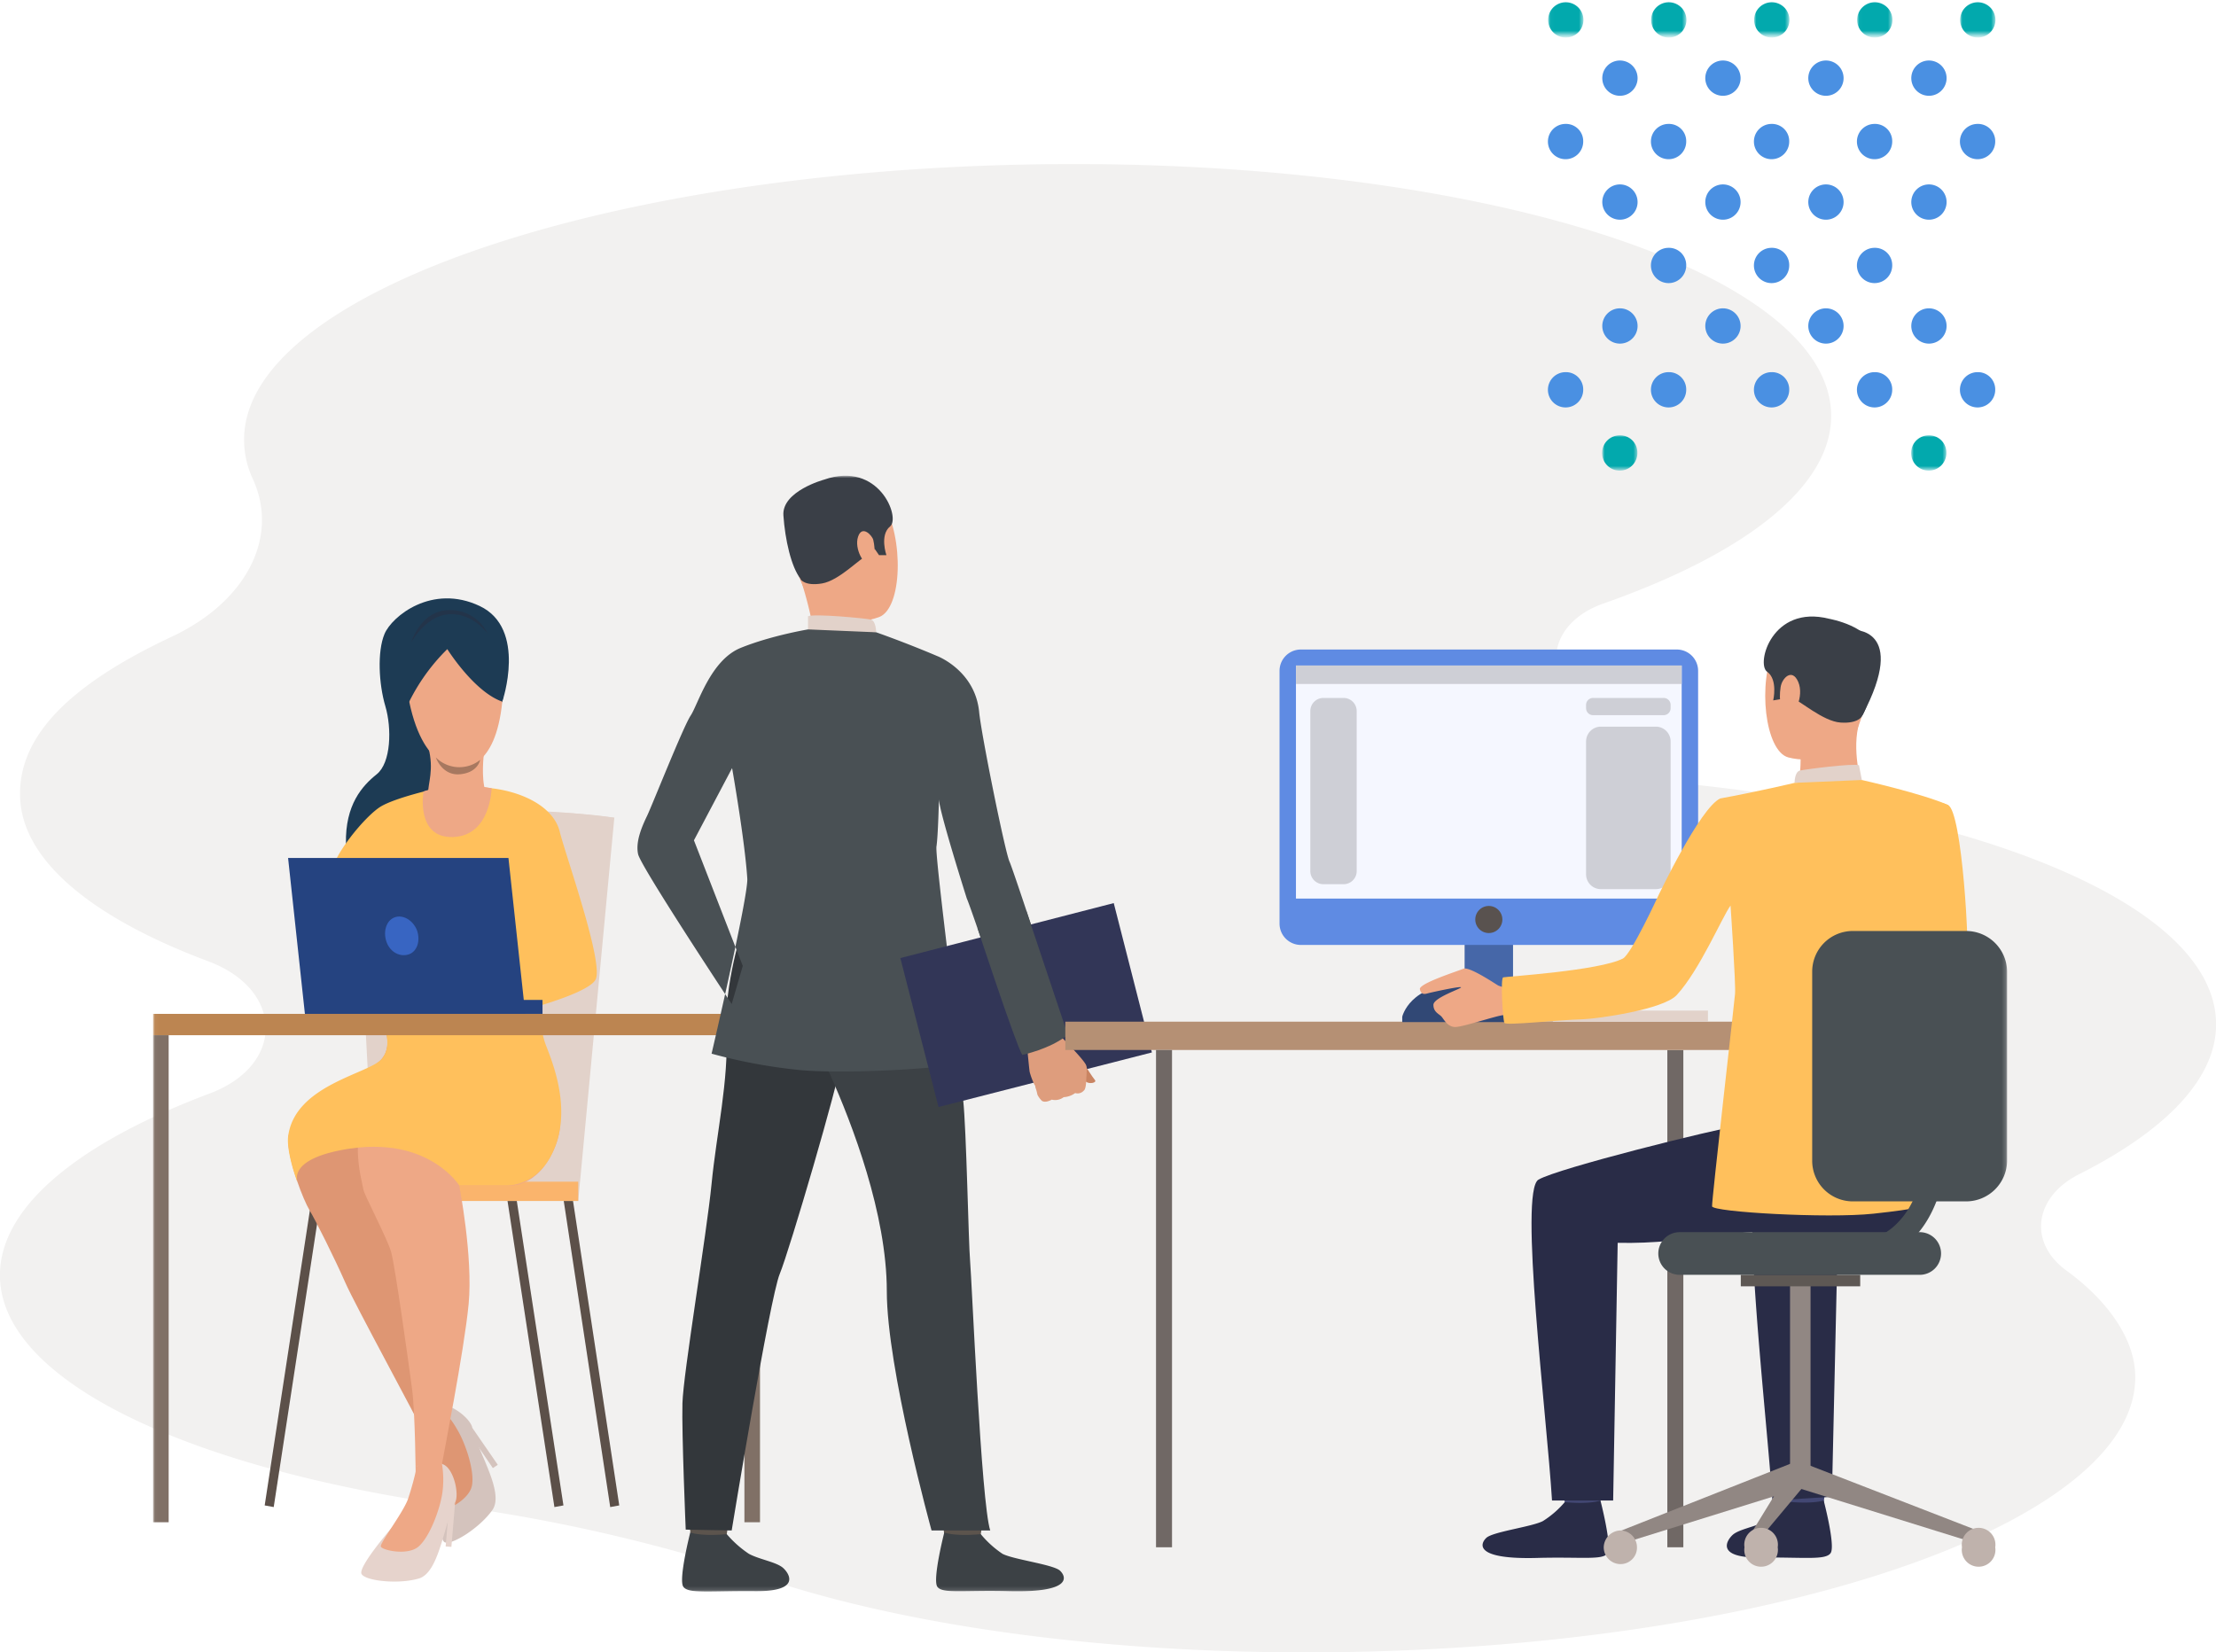 <svg id="a5195b5d-51c6-488d-b830-f0b6e5957987" data-name="Capa 1" xmlns="http://www.w3.org/2000/svg" xmlns:xlink="http://www.w3.org/1999/xlink" width="540" height="402.7" viewBox="0 0 540 402.7">
  <defs>
    <mask id="bdf323a2-59a8-4e74-a24b-fec8595bd5e9" x="37.27" y="116.03" width="451.8" height="271.85" maskUnits="userSpaceOnUse">
      <g transform="translate(0)">
        <g id="fb3e2c2a-9070-486b-a819-839d86f99751" data-name="mask-2">
          <polygon id="f9c64624-cf14-47d8-9b31-cac9d02e1046" data-name="path-1" points="37.3 387.9 489.1 387.9 489.1 116 37.3 116 37.3 387.9" style="fill: #fff;fill-rule: evenodd"/>
        </g>
      </g>
    </mask>
    <mask id="bcf6a575-2933-46a0-819d-19fa8a07fe4f" x="37.27" y="116.03" width="451.8" height="271.85" maskUnits="userSpaceOnUse">
      <g transform="translate(0)">
        <g id="e8b074f2-733d-44a2-b53e-988cd716b78b" data-name="mask-2">
          <polygon id="bb8be315-3738-499b-a966-c68e46b37ae3" data-name="path-1" points="37.3 387.9 489.1 387.9 489.1 116 37.3 116 37.3 387.9" style="fill: #fff;fill-rule: evenodd"/>
        </g>
      </g>
    </mask>
    <mask id="bc01a3b0-3377-4bfe-b019-83fe5f35081d" x="37.27" y="116.03" width="451.8" height="271.85" maskUnits="userSpaceOnUse">
      <g transform="translate(0)">
        <g id="fc845cf7-fbbe-469b-9f99-d676b5dc3bea" data-name="mask-2">
          <polygon id="e01f553b-caa6-4cfc-b5ef-6f6eca746218" data-name="path-1" points="37.3 387.9 489.1 387.9 489.1 116 37.3 116 37.3 387.9" style="fill: #fff;fill-rule: evenodd"/>
        </g>
      </g>
    </mask>
    <mask id="f88296e1-a7b6-4b02-83d9-c0150d127fc0" x="377.27" y="0" width="8.48" height="8.48" maskUnits="userSpaceOnUse">
      <g transform="translate(0)">
        <g id="e9279eb2-0e26-4578-b807-cc1260e1116a" data-name="mask-4">
          <polygon id="eaa502dd-bedc-4f20-889b-e503eaeb9024" data-name="path-3" points="377.3 0 385.8 0 385.8 8.5 377.3 8.5 377.3 0" style="fill: #fff;fill-rule: evenodd"/>
        </g>
      </g>
    </mask>
    <mask id="f9d8bce5-04e1-432a-94e6-8e01bd83ffd7" x="402.38" y="0" width="8.48" height="8.48" maskUnits="userSpaceOnUse">
      <g transform="translate(0)">
        <g id="eeb66259-1c43-462a-aa32-1945517d68fb" data-name="mask-6">
          <polygon id="b4714b78-bfee-4980-a045-e20f2ac5c0f0" data-name="path-5" points="402.4 0 410.9 0 410.9 8.5 402.4 8.5 402.4 0" style="fill: #fff;fill-rule: evenodd"/>
        </g>
      </g>
    </mask>
    <mask id="a78308ce-c1e5-4a72-85aa-b21930d7d997" x="427.48" y="0" width="8.48" height="8.48" maskUnits="userSpaceOnUse">
      <g transform="translate(0)">
        <g id="fa1a986d-d87f-4304-ac3d-1ed9fb5fe1bf" data-name="mask-8">
          <polygon id="ee6c27c7-2cac-434c-a288-50b052fbdff1" data-name="path-7" points="427.5 0 436 0 436 8.5 427.5 8.5 427.5 0" style="fill: #fff;fill-rule: evenodd"/>
        </g>
      </g>
    </mask>
    <mask id="b65ba0ca-4a5f-44fb-81b5-3ef3ce2d38ff" x="452.58" y="0" width="8.48" height="8.48" maskUnits="userSpaceOnUse">
      <g transform="translate(0)">
        <g id="b7924d85-2621-454f-aff4-4f796a50c9d8" data-name="mask-10">
          <polygon id="b0a6074b-70fb-4599-97bb-1849234d6b0d" data-name="path-9" points="452.6 0 461.1 0 461.1 8.5 452.6 8.5 452.6 0" style="fill: #fff;fill-rule: evenodd"/>
        </g>
      </g>
    </mask>
    <mask id="a3b72584-f6b4-417a-bd5f-0562957cf35e" x="477.69" y="0" width="8.48" height="8.48" maskUnits="userSpaceOnUse">
      <g transform="translate(0)">
        <g id="a84e51ec-bb40-422d-b8ca-85e47099e1b7" data-name="mask-12">
          <polygon id="bc90b560-bcc8-4553-b7fe-91d9635623a2" data-name="path-11" points="477.7 0 486.2 0 486.2 8.5 477.7 8.5 477.7 0" style="fill: #fff;fill-rule: evenodd"/>
        </g>
      </g>
    </mask>
    <mask id="e024d3ab-c9e4-4b56-bd5d-8d5c8513734f" x="390.53" y="106.07" width="8.48" height="8.48" maskUnits="userSpaceOnUse">
      <g transform="translate(0)">
        <g id="ff82ec07-0c39-4bf5-b4a0-d118e562208a" data-name="mask-14">
          <polygon id="a8c8c6a1-104f-407b-a4d3-442c36610d87" data-name="path-13" points="390.5 106.1 399 106.1 399 114.5 390.5 114.5 390.5 106.1" style="fill: #fff;fill-rule: evenodd"/>
        </g>
      </g>
    </mask>
    <mask id="bdbb4aba-325c-4017-8cb5-dfe1fd1778dc" x="465.84" y="106.07" width="8.48" height="8.48" maskUnits="userSpaceOnUse">
      <g transform="translate(0)">
        <g id="b78c0a5f-0324-4942-817d-83ec891631ea" data-name="mask-16">
          <polygon id="b144fce6-5541-4176-a193-75c640bf524c" data-name="path-15" points="465.8 106.1 474.3 106.1 474.3 114.5 465.8 114.5 465.8 106.1" style="fill: #fff;fill-rule: evenodd"/>
        </g>
      </g>
    </mask>
  </defs>
  <g id="aeffc797-c791-408a-a2fc-492a252846ae" data-name="Page-1">
    <g id="bac0eab5-a62f-46ec-8f3d-3d0c44bc858c" data-name="HOME">
      <g id="aeffb243-630b-4e58-89ec-0fba70622e79" data-name="CONSULTORIA-ESTRATEGICA">
        <g id="ae16ff17-a6ee-41ae-b076-5759aa7e339d" data-name="Group-19">
          <g id="f4ca36e2-e74a-437f-9588-46741ec55c91" data-name="Group-16">
            <path id="accbf8c9-9cf9-47d6-84ef-82c4ea9adaf2" data-name="Fill-1" d="M0,311.7c-.7-17.1,18.7-33,51.1-45.2,18.4-6.9,18.1-25.3-.3-32.2C22.7,223.8,5.5,209.9,4.9,194.4s13.1-28,36.9-39.2c18-8.4,26.4-24.1,19.8-38.5a22.2,22.2,0,0,1-2.1-8.6c-1.6-35.4,83.7-65.9,190.5-68S444.6,65,446.2,100.4c.8,17.8-20.5,34.4-55.5,46.7-11.4,4-14.9,14.2-7.8,21.7,5.4,5.6,8.4,11.7,8.6,17.9.1,1.6,1.8,2.9,4,3,82.1,5.9,143.2,29.5,144.5,59,.6,13.6-11.7,26.5-33.2,37.4-11.1,5.5-12.7,16.7-3.2,23.6s16.3,16,16.7,25c1.6,35.4-83.7,65.8-190.5,67.9-56.1,1.1-107-5.8-142.8-17.7a415.1,415.1,0,0,0-74.3-17.6C47.1,358.3,1.1,337.2,0,311.7" transform="translate(0)" style="fill: #f2f1f0;fill-rule: evenodd"/>
            <g id="b4bd4f9f-dc12-4201-b751-b6a8a88f0103" data-name="Group-92">
              <polygon id="bdb52692-2c96-4df8-8ea0-d2bf1d137d6e" data-name="Fill-1" points="148.7 367.3 137.3 292.2 139.5 291.8 150.9 366.9 148.7 367.3" style="fill: #5c5049;fill-rule: evenodd"/>
              <polygon id="b3b01804-a885-49d7-8e81-532597bbb411" data-name="Fill-2" points="135.1 367.3 123.6 292.2 125.8 291.8 137.3 366.9 135.1 367.3" style="fill: #5c5049;fill-rule: evenodd"/>
              <polygon id="f418cc96-b655-40d9-aeae-f9377fe49c1d" data-name="Fill-3" points="66.7 367.3 64.5 366.9 76 291.8 78.2 292.2 66.7 367.3" style="fill: #5c5049;fill-rule: evenodd"/>
              <g id="b3ff943b-c881-4760-bf27-37cbfd0f4ba2" data-name="Group-91">
                <path id="a4a3808a-8b69-4767-b7c5-51693ec7a87f" data-name="Fill-4" d="M140.9,292.7l8.8-93.4s-15.5-2.1-24.8-1.6l-14.1,95Z" transform="translate(0)" style="fill: #e2d2ca;fill-rule: evenodd"/>
                <g style="mask: url(#bdf323a2-59a8-4e74-a24b-fec8595bd5e9)">
                  <polygon id="f837eb72-4d52-4578-b650-4ffc19f578ba" data-name="Fill-6" points="110.8 292.7 140.9 292.7 140.9 288 110.8 288 110.8 292.7" style="fill: #fab46c;fill-rule: evenodd"/>
                </g>
                <g style="mask: url(#bdf323a2-59a8-4e74-a24b-fec8595bd5e9)">
                  <path id="a71ba23e-2493-44e7-b683-d691840c8f99" data-name="Fill-8" d="M91.1,288.9l-4.7-89s39.2-4.3,63.3-.6Z" transform="translate(0)" style="fill: #e2d2ca;fill-rule: evenodd"/>
                </g>
                <g style="mask: url(#bdf323a2-59a8-4e74-a24b-fec8595bd5e9)">
                  <path id="f4cd3a26-f7bc-4101-9bc1-6f4092afcb0b" data-name="Fill-9" d="M122.4,171s6.1-17.8-5.5-23.3-21.4,2.5-23.2,6.8-1.4,12.2.2,17.6,1.4,13.8-2.1,16.6-7.7,7.4-7.5,16.9c.2,5.8,23-15,23-15Z" transform="translate(0)" style="fill: #1d3b54;fill-rule: evenodd"/>
                </g>
                <g style="mask: url(#bdf323a2-59a8-4e74-a24b-fec8595bd5e9)">
                  <path id="f6e17c14-9ecb-4536-a367-08ea12512998" data-name="Fill-10" d="M107,362.6s-.4,12.6,1.4,13.3,8.6-3.6,11.6-7.9-3.7-14.4-4.9-20c-.4-2.3-5.7-6.5-8.3-5.3a12.9,12.9,0,0,0-4.4,4.3s6.5,4.5,4.6,15.6" transform="translate(0)" style="fill: #d4c3bd;fill-rule: evenodd"/>
                </g>
                <g style="mask: url(#bdf323a2-59a8-4e74-a24b-fec8595bd5e9)">
                  <path id="fd0b7a83-d52d-45ac-99ba-8d21441177c4" data-name="Fill-11" d="M102.4,347a82.6,82.6,0,0,1,3.4,7.6c1.1,3.3,1.3,12.6,2,13.2s6.5-2.2,7.2-5.7-1.5-10.3-3.7-13.9a21.2,21.2,0,0,0-4.5-5.5s-3.8.8-4.4,4.3" transform="translate(0)" style="fill: #de9673;fill-rule: evenodd"/>
                </g>
                <g style="mask: url(#bdf323a2-59a8-4e74-a24b-fec8595bd5e9)">
                  <polygon id="e1c0c50f-d5cf-4f96-977c-5c4f94804cbb" data-name="Fill-12" points="115.1 348 121.3 357 120.1 357.8 115.4 350.9 115.1 348" style="fill: #d4c3bd;fill-rule: evenodd"/>
                </g>
                <g style="mask: url(#bdf323a2-59a8-4e74-a24b-fec8595bd5e9)">
                  <path id="e3aa446d-c881-4281-aa9b-9130aa69ebff" data-name="Fill-13" d="M93.1,249.2s3,5.1,0,8.8-23,13.8-22.9,19.6,3.8,15,5.2,17.3,6.2,11.9,8.7,17.6,17.2,32.5,20.1,38.6,1.1-24.3,1.1-24.3l-14.7-43,34.3-33.5s-4.2-9.2-31.8-1.1" transform="translate(0)" style="fill: #de9673;fill-rule: evenodd"/>
                </g>
                <g style="mask: url(#bdf323a2-59a8-4e74-a24b-fec8595bd5e9)">
                  <path id="a17aa079-6a31-47cf-b173-bcf6cc19eb31" data-name="Fill-14" d="M106.2,192.2s-9.5,2.1-13.3,4.3-12.2,12.4-12.2,16.8,36.7,8.4,36.7,8.4l6.9,25.4s18.6-4.5,20.8-8.3-7.3-30.4-8.7-36.1-8.2-9.4-15.9-10.5a52.1,52.1,0,0,0-14.3,0" transform="translate(0)" style="fill: #ffc05c;fill-rule: evenodd"/>
                </g>
                <g style="mask: url(#bdf323a2-59a8-4e74-a24b-fec8595bd5e9)">
                  <path id="f209687c-a978-49af-9c49-6cbe6bb38a4d" data-name="Fill-15" d="M128.6,250.1s-.6,4.3,1.2,6.2,9.8,12.5,5.5,23.1-11.6,9.5-11.6,9.5H111.9s3.4,17.4,2.3,28.9-6.3,37.7-6.5,39-5,5.5-6.4,3.4c0,0-.1-15.8-.9-21.8s-4.1-29.8-5.1-33.3-6.8-14.3-6.8-15.4-5.7-18.4,6.8-22.8,16.8-16.7,33.3-16.8" transform="translate(0)" style="fill: #eea886;fill-rule: evenodd"/>
                </g>
                <g style="mask: url(#bdf323a2-59a8-4e74-a24b-fec8595bd5e9)">
                  <path id="aa7d8f4d-7929-4680-91c7-3ffa28bfa0c5" data-name="Fill-16" d="M95.4,372.4s-8.2,9.5-7.3,11.2,9,2.6,14,1.1,6.1-13.5,8.8-18.5c1.1-2.1-.4-8.7-3.2-9.4a12.4,12.4,0,0,0-6.1.5s2.3,7.6-6.2,15.1" transform="translate(0)" style="fill: #e6d3cc;fill-rule: evenodd"/>
                </g>
                <g style="mask: url(#bdf323a2-59a8-4e74-a24b-fec8595bd5e9)">
                  <path id="e5906fd2-fe98-43b2-be31-77786145b9b3" data-name="Fill-17" d="M101.6,357.3a72.4,72.4,0,0,1-2.2,8.1c-1.2,3.3-6.8,10.6-6.6,11.5s6.4,2.3,9.1.1,5.3-9,5.9-13.2a23.4,23.4,0,0,0-.1-7s-3.4-1.8-6.1.5" transform="translate(0)" style="fill: #eea886;fill-rule: evenodd"/>
                </g>
                <g style="mask: url(#bdf323a2-59a8-4e74-a24b-fec8595bd5e9)">
                  <polygon id="ac8eb4f7-1b44-4856-8ed0-bc5f79002d1b" data-name="Fill-18" points="110.9 366.2 110 377 108.6 376.9 109.3 368.5 110.9 366.2" style="fill: #e6d3cc;fill-rule: evenodd"/>
                </g>
                <g style="mask: url(#bdf323a2-59a8-4e74-a24b-fec8595bd5e9)">
                  <path id="a3792a36-1a2d-4db0-9db8-3ec1f7a4d59e" data-name="Fill-19" d="M135.3,279.4c-3.7,9.8-11.6,9.5-11.6,9.5H111.9s-5-7.9-17.1-9.2a35.2,35.2,0,0,0-9.1.2h-.2c-16.1,2.4-12.9,8.3-12.9,8.5-1.3-3.3-2.7-8.5-2.4-11.3,1.5-12.8,20-15.4,22.9-19.1s0-8.8,0-8.8c27.6-8.1,31.8,1.1,31.8,1.1s4.3-1.9,5.6-1.9,1.4,3,2.3,5.7,6.6,14.6,2.5,25.3" transform="translate(0)" style="fill: #ffc05c;fill-rule: evenodd"/>
                </g>
                <g style="mask: url(#bdf323a2-59a8-4e74-a24b-fec8595bd5e9)">
                  <polygon id="ad6d7cb0-6ccb-4459-bbd0-00468211e06d" data-name="Fill-20" points="123.9 209.1 128 247.1 74.3 247.1 70.2 209.1 123.9 209.1" style="fill: #254380;fill-rule: evenodd"/>
                </g>
                <g style="mask: url(#bdf323a2-59a8-4e74-a24b-fec8595bd5e9)">
                  <polygon id="af38dd95-250d-4ee9-a54b-45dbd9b0fbea" data-name="Fill-21" points="123.3 247.1 132.2 247.1 132.2 243.7 123.3 243.7 123.3 247.1" style="fill: #254380;fill-rule: evenodd"/>
                </g>
                <g style="mask: url(#bdf323a2-59a8-4e74-a24b-fec8595bd5e9)">
                  <polygon id="bcbb3b7d-8bad-45f4-a3ee-bf3ce2127d4e" data-name="Fill-22" points="37.3 252.3 185.2 252.3 185.2 247.1 37.3 247.1 37.3 252.3" style="fill: #bc8551;fill-rule: evenodd"/>
                </g>
                <g style="mask: url(#bdf323a2-59a8-4e74-a24b-fec8595bd5e9)">
                  <path id="f0ef987f-1a0e-4e43-9900-e3feb23fb379" data-name="Fill-23" d="M112.1,150.8s12,3.5,10.3,20.2-9.5,15.9-10.3,16-10,.8-13-19.5,13-16.7,13-16.7" transform="translate(0)" style="fill: #eea886;fill-rule: evenodd"/>
                </g>
                <g style="mask: url(#bdf323a2-59a8-4e74-a24b-fec8595bd5e9)">
                  <path id="e15a4b8a-213f-4563-b0d7-aca778ebfbee" data-name="Fill-24" d="M117.9,183.9s-.7,5.6.4,9-14,3.6-14,.7,1.5-5.9.1-11.4,13.5,1.7,13.5,1.7" transform="translate(0)" style="fill: #eea886;fill-rule: evenodd"/>
                </g>
                <g style="mask: url(#bdf323a2-59a8-4e74-a24b-fec8595bd5e9)">
                  <path id="ba02608b-a3c4-4327-80f2-d52298b93eeb" data-name="Fill-25" d="M109,158.2s6.5,10.4,13.4,12.8c0,0,3.8-17.4-11.7-21.1s-13.1,17.6-12,23.3a47.8,47.8,0,0,1,10.3-15" transform="translate(0)" style="fill: #1d3b54;fill-rule: evenodd"/>
                </g>
                <g style="mask: url(#bdf323a2-59a8-4e74-a24b-fec8595bd5e9)">
                  <path id="ad3fa9de-c794-4898-86c6-d9fc1ebeedf7" data-name="Fill-26" d="M106.2,184.6a8.1,8.1,0,0,0,10.8.6s-.5,3.1-4.9,3.5-5.9-4.1-5.9-4.1" transform="translate(0)" style="fill: #a77860;fill-rule: evenodd"/>
                </g>
                <g style="mask: url(#bdf323a2-59a8-4e74-a24b-fec8595bd5e9)">
                  <path id="b7fe866c-b6e1-452a-8370-d14d912cc2df" data-name="Fill-27" d="M100.2,156.6s3.5-6.6,9.3-6.9,9.3,4.7,9.3,4.7a10,10,0,0,0-9.3-5.7c-7,0-9.3,7.9-9.3,7.9" transform="translate(0)" style="fill: #23344a;fill-rule: evenodd"/>
                </g>
                <g style="mask: url(#bdf323a2-59a8-4e74-a24b-fec8595bd5e9)">
                  <path id="bc06934a-aaba-481c-b757-0861c93ea56c" data-name="Fill-28" d="M119.8,192.1s-.2,11.6-9.4,11.9-7.2-11.1-7.2-11.1,6.7-2.7,16.6-.8" transform="translate(0)" style="fill: #eea886;fill-rule: evenodd"/>
                </g>
                <g style="mask: url(#bdf323a2-59a8-4e74-a24b-fec8595bd5e9)">
                  <polygon id="e52feece-c4d9-49a9-91d0-87203dc82ba1" data-name="Fill-29" points="181.4 371 185.2 371 185.2 252.3 181.4 252.3 181.4 371" style="fill: #807066;fill-rule: evenodd"/>
                </g>
                <g style="mask: url(#bdf323a2-59a8-4e74-a24b-fec8595bd5e9)">
                  <polygon id="b3b8e9ac-78b3-42f6-aec3-e8beff5bccb1" data-name="Fill-30" points="37.3 371 41.1 371 41.1 252.3 37.3 252.3 37.3 371" style="fill: #807066;fill-rule: evenodd"/>
                </g>
                <g style="mask: url(#bdf323a2-59a8-4e74-a24b-fec8595bd5e9)">
                  <path id="a7c259f5-f6be-467e-9bcc-434347a3c3e6" data-name="Fill-31" d="M177.9,368.3s-.8,5.5-.9,6.3-8.7-.5-8.7-.5l-.7-6.6s9.2,0,10.3.8" transform="translate(0)" style="fill: #5c544d;fill-rule: evenodd"/>
                </g>
                <g style="mask: url(#bcf6a575-2933-46a0-819d-19fa8a07fe4f)">
                  <path id="f76a9881-240f-466c-8be1-cd995c9c2c20" data-name="Fill-32" d="M177.1,373.9a26.2,26.2,0,0,0,5.4,4.8c2.6,1.4,6.8,2,8.4,3.5s4.1,5.7-6.9,5.6-16.3.7-17.5-1.1,1.7-13.2,1.7-13.2,2.6,1,8.9.4" transform="translate(0)" style="fill: #3c4145;fill-rule: evenodd"/>
                </g>
                <g style="mask: url(#bdf323a2-59a8-4e74-a24b-fec8595bd5e9)">
                  <path id="f7b916dc-855b-414a-806e-d3952e99063f" data-name="Fill-33" d="M239.8,368.3s-.8,5.5-.9,6.3-8.8-.5-8.8-.5l-.7-6.6s9.3,0,10.4.8" transform="translate(0)" style="fill: #5c544d;fill-rule: evenodd"/>
                </g>
                <g style="mask: url(#bdf323a2-59a8-4e74-a24b-fec8595bd5e9)">
                  <path id="a948fc17-869e-44d4-98af-4e8f6b0ea035" data-name="Fill-34" d="M239,373.9a24.5,24.5,0,0,0,5.3,4.8c2.7,1.4,12.4,2.6,14,4.1s3,5.4-12.5,5c-10.9-.3-16.2.7-17.4-1.1s1.7-13.2,1.7-13.2,2.4,1,8.9.4" transform="translate(0)" style="fill: #3c4145;fill-rule: evenodd"/>
                </g>
                <g style="mask: url(#bdf323a2-59a8-4e74-a24b-fec8595bd5e9)">
                  <path id="bf09c021-31a6-49e4-b004-fb5ae203a9c2" data-name="Fill-35" d="M181,226.1s-4.6,13.7-4,25.4-2.4,24.7-3.6,37-6.9,46.2-7.1,53.5.8,30.8.8,30.8l11.2.2s9.3-56.7,11.7-62.5,14.5-47.1,14.9-51.7S181,226.1,181,226.1" transform="translate(0)" style="fill: #33373b;fill-rule: evenodd"/>
                </g>
                <g style="mask: url(#bdf323a2-59a8-4e74-a24b-fec8595bd5e9)">
                  <path id="be55c285-81f3-411d-a0ef-9ed59530984a" data-name="Fill-36" d="M227.7,228.5s6.2,32.3,7,39.5,1.3,34.9,1.7,39.4,2.7,58.9,4.9,65.6H227s-10.9-39.5-10.9-58.3-8.4-40.7-13.9-53S184.3,249,181,226.1c0,0,42.2-4.8,46.7,2.4" transform="translate(0)" style="fill: #3c4145;fill-rule: evenodd"/>
                </g>
                <g style="mask: url(#bdf323a2-59a8-4e74-a24b-fec8595bd5e9)">
                  <path id="a09cf0c0-d52e-45b2-a65b-eb659357e1e4" data-name="Fill-37" d="M198.8,118.3s11.3-4.2,16.4,4.3,4.7,25.7-1,27.8-14.1,1-17-4.4-5.5-13.1-5.4-18.2,4.1-8.1,7-9.5" transform="translate(0)" style="fill: #eea886;fill-rule: evenodd"/>
                </g>
                <g style="mask: url(#bdf323a2-59a8-4e74-a24b-fec8595bd5e9)">
                  <path id="a2cc9877-0f0d-45ff-9f0b-9f3f75d2922c" data-name="Fill-38" d="M212.4,149.8s-.5,3,.3,4.4-14.1,1.5-14.1,1.5a94.9,94.9,0,0,0-3.5-14.5c-2.3-6.7,17.3,8.6,17.3,8.6" transform="translate(0)" style="fill: #eea886;fill-rule: evenodd"/>
                </g>
                <g style="mask: url(#bc01a3b0-3377-4bfe-b019-83fe5f35081d)">
                  <path id="f9391824-8244-42b0-bd9e-58f815d8ff07" data-name="Fill-39" d="M195.1,141.2s1,1.7,5.2,1,9.3-6.2,11-6.8,1.8-1.7,1.8-1.7l1.1,1.6H216s-1.7-4.9.9-7-2.7-16.1-16.1-11.4c0,0-10.3,2.8-9.9,8.7s1.9,12.6,4.2,15.5" transform="translate(0)" style="fill: #3a3f47;fill-rule: evenodd"/>
                </g>
                <g style="mask: url(#bdf323a2-59a8-4e74-a24b-fec8595bd5e9)">
                  <path id="abcb8ca3-6faa-4813-882b-6c0b19df3fa4" data-name="Fill-40" d="M213.5,154.1s0-2.8-1.3-3.1-13.8-1.5-15.3-.8v3.2s2.9,1.8,16.6.7" transform="translate(0)" style="fill: #e2d2ca;fill-rule: evenodd"/>
                </g>
                <g style="mask: url(#bdf323a2-59a8-4e74-a24b-fec8595bd5e9)">
                  <path id="b27c0a74-0af3-4604-8a51-e00e6812f2fd" data-name="Fill-41" d="M212.8,131.6c-.2-1-2.7-3.8-3.7-.8s1.5,7.1,2.8,6.7,1.5-3.4.9-5.9" transform="translate(0)" style="fill: #eea886;fill-rule: evenodd"/>
                </g>
                <g style="mask: url(#bdf323a2-59a8-4e74-a24b-fec8595bd5e9)">
                  <path id="a43ab043-c338-47f8-9c33-6c10c2602261" data-name="Fill-42" d="M213.5,154.1s6.9,2.4,14.9,5.8c0,0,9.2,3.5,10.2,13.6.5,5.4,6.3,34.1,7.4,36.5s13.8,41.4,14.2,42.2-10.4,5.3-11.1,4.9-12.3-35.5-13.5-38.1c0,0-6.7-21.1-6.8-24.2,0,0-.2,8.9-.6,11.5s6,51.3,5.8,52.6-28.6,3.1-40,1.8a129.9,129.9,0,0,1-20.6-3.9s9-38.5,8.7-42.7c-.6-9.3-3.7-26.9-3.7-26.9l-9.3,17.6L181,235.4l-2.7,9.3s-22.1-33.4-22.8-36.5,1-6.9,2.2-9.4,8.8-21.7,10.6-24.4,4.8-13.5,12.2-16.5,16.4-4.5,16.4-4.5Z" transform="translate(0)" style="fill: #495054;fill-rule: evenodd"/>
                </g>
                <g style="mask: url(#bdf323a2-59a8-4e74-a24b-fec8595bd5e9)">
                  <polygon id="ad5e55b3-f987-465c-8445-5ee057bc35b5" data-name="Fill-43" points="228.7 269.8 280.7 256.5 271.4 220.1 219.4 233.5 228.7 269.8" style="fill: #323657;fill-rule: evenodd"/>
                </g>
                <g style="mask: url(#bdf323a2-59a8-4e74-a24b-fec8595bd5e9)">
                  <path id="b20c44b3-833c-4950-8583-b9fd7b36e78b" data-name="Fill-44" d="M264.7,260.1s1.5,2.4,2.1,3.1-1.4,1.1-2.2.4.1-3.5.1-3.5" transform="translate(0)" style="fill: #c98462;fill-rule: evenodd"/>
                </g>
                <g style="mask: url(#bdf323a2-59a8-4e74-a24b-fec8595bd5e9)">
                  <path id="a316dce7-2f7b-4d5c-970c-821c4e8c34c8" data-name="Fill-45" d="M253.9,268.3a5.6,5.6,0,0,1-1.1-1.5,10.4,10.4,0,0,0-.5-1.8.8.8,0,0,0-.2-.6,16.9,16.9,0,0,1-1.2-3.2c-.2-1.5-.8-8.1-.8-8.1l4-1.1,3.2-.6s7,6.9,7.4,8.3.1.3.1.4a21.8,21.8,0,0,1-.1,2.8c0,.2,0,2.5-.6,2.9a2,2,0,0,1-2.1.6,5.2,5.2,0,0,1-2.8,1,3.4,3.4,0,0,1-2.9.6s-1.5.9-2.4.3" transform="translate(0)" style="fill: #de9d7d;fill-rule: evenodd"/>
                </g>
                <g style="mask: url(#bdf323a2-59a8-4e74-a24b-fec8595bd5e9)">
                  <path id="edbeef5c-6812-4ac2-9324-fbc007e1c01e" data-name="Fill-46" d="M238.2,226.2s9.2,28,10.9,30.9c0,0,6.8-1.4,11.1-4.9L250.1,222Z" transform="translate(0)" style="fill: #495054;fill-rule: evenodd"/>
                </g>
                <g style="mask: url(#bdf323a2-59a8-4e74-a24b-fec8595bd5e9)">
                  <polygon id="a532cad4-b63f-46c9-89f3-d4fdaecdf70b" data-name="Fill-47" points="371.4 248.9 416.2 248.9 416.2 246.3 371.4 246.3 371.4 248.9" style="fill: #e2d2ca;fill-rule: evenodd"/>
                </g>
                <g style="mask: url(#bdf323a2-59a8-4e74-a24b-fec8595bd5e9)">
                  <polygon id="a132eaf7-5387-45aa-a4c3-8883f29baa4e" data-name="Fill-48" points="406.3 377.1 410.2 377.1 410.2 255.9 406.3 255.9 406.3 377.1" style="fill: #706865;fill-rule: evenodd"/>
                </g>
                <g style="mask: url(#bdf323a2-59a8-4e74-a24b-fec8595bd5e9)">
                  <polygon id="b4b71dfe-e4d8-4da5-9a62-bec7b0cdb7d4" data-name="Fill-49" points="347.2 249.3 378.4 249.3 378.4 245.5 347.2 245.5 347.2 249.3" style="fill: #ccbdb7;fill-rule: evenodd"/>
                </g>
                <g style="mask: url(#bdf323a2-59a8-4e74-a24b-fec8595bd5e9)">
                  <polygon id="b30bc6ab-14d6-4d96-8a10-31fac9dba993" data-name="Fill-50" points="356.9 248.9 368.7 248.9 368.7 213 356.9 213 356.9 248.9" style="fill: #4667a8;fill-rule: evenodd"/>
                </g>
                <g style="mask: url(#bdf323a2-59a8-4e74-a24b-fec8595bd5e9)">
                  <polygon id="b596e032-eeb8-45c9-b37a-c736cd31797a" data-name="Fill-51" points="259.6 255.9 432.3 255.9 432.3 249 259.6 249 259.6 255.9" style="fill: #b59074;fill-rule: evenodd"/>
                </g>
                <g style="mask: url(#bdf323a2-59a8-4e74-a24b-fec8595bd5e9)">
                  <path id="be0b163c-3c2a-41cc-8b8f-1697a90d6378" data-name="Fill-52" d="M465.5,207.2s1.9,26.6-3.3,29.7c-3.3,2-16.2,8.7-15.8,10s7.3,11.2,7.3,11.2,24.8-16.4,25.6-21.5-1.2-38.9-4.6-40.4-3.9-.2-7.1,2.1-2.1,8.9-2.1,8.9" transform="translate(0)" style="fill: #ffc05c;fill-rule: evenodd"/>
                </g>
                <g style="mask: url(#bdf323a2-59a8-4e74-a24b-fec8595bd5e9)">
                  <path id="b95d6692-0e73-4167-b91e-9641f2afb6ea" data-name="Fill-53" d="M420.2,214.8,418,214s2.7-6.4,3.9-6.3a26.5,26.5,0,0,1,3.1.7Z" transform="translate(0)" style="fill: #ead8cf;fill-rule: evenodd"/>
                </g>
                <g style="mask: url(#bdf323a2-59a8-4e74-a24b-fec8595bd5e9)">
                  <path id="f26145f4-b350-4c5f-859e-ee2c1cdc7149" data-name="Fill-54" d="M419.7,215.9c.3-.2,4.7-8.6,4.7-8.6l9.3,1.3-5.1,9.9Z" transform="translate(0)" style="fill: #da9b5b;fill-rule: evenodd"/>
                </g>
                <g style="mask: url(#bdf323a2-59a8-4e74-a24b-fec8595bd5e9)">
                  <path id="b8965f5e-c9e8-4b86-a473-2e4470e55eaf" data-name="Fill-55" d="M434.9,360.6s.8,5.3.9,6.1,8.6-.4,8.6-.4l.7-6.4s-9.1-.1-10.2.7" transform="translate(0)" style="fill: #424773;fill-rule: evenodd"/>
                </g>
                <g style="mask: url(#bdf323a2-59a8-4e74-a24b-fec8595bd5e9)">
                  <path id="a02a34a1-21fa-4c5d-bf2c-05f6dfff6f38" data-name="Fill-56" d="M435.7,366a22.6,22.6,0,0,1-5.3,4.7c-2.6,1.4-6.7,2-8.2,3.4s-4.1,5.6,6.7,5.5,16,.7,17.2-1.1-1.7-12.8-1.7-12.8-2.5.9-8.7.3" transform="translate(0)" style="fill: #292c47;fill-rule: evenodd"/>
                </g>
                <g style="mask: url(#bdf323a2-59a8-4e74-a24b-fec8595bd5e9)">
                  <path id="fa60050f-3825-4676-a466-149ff442c7ea" data-name="Fill-57" d="M380.5,360.6s.8,5.4.9,6.2,8.5-.5,8.5-.5l.7-6.4s-9.1-.1-10.1.7" transform="translate(0)" style="fill: #424773;fill-rule: evenodd"/>
                </g>
                <g style="mask: url(#bdf323a2-59a8-4e74-a24b-fec8595bd5e9)">
                  <path id="fdd59011-67e2-4e71-8c30-a485e690996f" data-name="Fill-58" d="M381.3,366.1a23.1,23.1,0,0,1-5.3,4.6c-2.6,1.4-12.2,2.6-13.8,4.1s-2.9,5.3,12.3,4.9c10.8-.3,16,.6,17.2-1.1s-1.7-12.9-1.7-12.9-2.4,1-8.7.4" transform="translate(0)" style="fill: #292c47;fill-rule: evenodd"/>
                </g>
                <g style="mask: url(#bdf323a2-59a8-4e74-a24b-fec8595bd5e9)">
                  <path id="ac4ed725-dacb-46d1-b5d3-daeac02b7abf" data-name="Fill-59" d="M462.3,267.8l-37.9,6.4c-6.9,1.1-44.7,10.5-49.5,13.3s2,57.2,3.3,78.2h14.9l1.1-62.8c17.9.4,30.6-4.2,43.7-2.3s23.8,4.8,32.1-6.3c0,0,.3-24-7.7-26.5" transform="translate(0)" style="fill: #292c47;fill-rule: evenodd"/>
                </g>
                <g style="mask: url(#bdf323a2-59a8-4e74-a24b-fec8595bd5e9)">
                  <path id="bc4db3fa-6ff2-4639-aadb-2d9d20378222" data-name="Fill-60" d="M431.9,365.7l14.5-.9,1.4-61.9a93,93,0,0,0,16.6-1.1l11.7-27.3c-10.3,2.1-43.2,10.4-47.6,13s2,57.3,3.4,78.2" transform="translate(0)" style="fill: #292c47;fill-rule: evenodd"/>
                </g>
                <g style="mask: url(#bdf323a2-59a8-4e74-a24b-fec8595bd5e9)">
                  <path id="ae2ba015-cfae-4fbe-b1fb-ad09de357f0f" data-name="Fill-61" d="M448.1,151.9s-11.3-3.1-15.6,5.7-2.4,25.5,3.3,27,13.9-.2,16.3-5.7,4.2-13.3,3.7-18.3-4.7-7.5-7.7-8.7" transform="translate(0)" style="fill: #eea886;fill-rule: evenodd"/>
                </g>
                <g style="mask: url(#bdf323a2-59a8-4e74-a24b-fec8595bd5e9)">
                  <path id="e51584d6-0874-496f-91ce-ff736ab39a24" data-name="Fill-62" d="M438.8,182.9s.1,6.7-.7,8.1,15.8,1.1,15.8,1.1-2.6-8.1-1.1-14.9-14,5.7-14,5.7" transform="translate(0)" style="fill: #eea886;fill-rule: evenodd"/>
                </g>
                <g style="mask: url(#bdf323a2-59a8-4e74-a24b-fec8595bd5e9)">
                  <path id="bf2d8784-13d7-45f9-baf1-5eddcd8546ee" data-name="Fill-63" d="M453.7,174.6s-.9,1.8-5.2,1.5-9.9-5.4-11.7-5.9-1.9-1.5-1.9-1.5l-1,1.7-1.8.3s1.2-5.1-1.5-7,1.2-16.4,15.1-12.9c0,0,10.7,1.9,10.8,7.9s-.8,12.8-2.8,15.9" transform="translate(0)" style="fill: #3a3f47;fill-rule: evenodd"/>
                </g>
                <g style="mask: url(#bdf323a2-59a8-4e74-a24b-fec8595bd5e9)">
                  <path id="eb552ceb-2e15-473e-b76d-2660ff7889c0" data-name="Fill-64" d="M437.3,190.8s0-2.7,1.3-3,12.9-1.8,14.4-1.3l.7,3.6s-2.9,1.8-16.4.7" transform="translate(0)" style="fill: #e2d2ca;fill-rule: evenodd"/>
                </g>
                <g style="mask: url(#bdf323a2-59a8-4e74-a24b-fec8595bd5e9)">
                  <path id="a32032c2-c618-4019-ad95-bd545a33efe2" data-name="Fill-65" d="M433.9,167.5c.3-2.2,2.8-4.8,4.3-1.3s-1,8.5-2.6,8.3-2.2-3.9-1.7-7" transform="translate(0)" style="fill: #eea886;fill-rule: evenodd"/>
                </g>
                <g style="mask: url(#bdf323a2-59a8-4e74-a24b-fec8595bd5e9)">
                  <path id="abe1c7f5-4b15-4cf8-a4c5-f098bee438e9" data-name="Fill-66" d="M388.1,223h0" transform="translate(0)" style="fill: #323657;fill-rule: evenodd"/>
                </g>
                <g style="mask: url(#bdf323a2-59a8-4e74-a24b-fec8595bd5e9)">
                  <path id="a6c92db7-b6d9-41f3-9c93-6b1ac0d12a41" data-name="Fill-67" d="M451.4,153.5s13.8-.7,2.4,20.9Z" transform="translate(0)" style="fill: #3a3f47;fill-rule: evenodd"/>
                </g>
                <g style="mask: url(#bdf323a2-59a8-4e74-a24b-fec8595bd5e9)">
                  <polygon id="aa020fd8-decf-4b25-9613-5ef695c08b5f" data-name="Fill-68" points="482.1 373.1 481.1 376 437.7 362.5 439.8 356.7 482.1 373.1" style="fill: #918783;fill-rule: evenodd"/>
                </g>
                <g style="mask: url(#bdf323a2-59a8-4e74-a24b-fec8595bd5e9)">
                  <polygon id="b03093f7-820a-4a7a-b324-b6327886c102" data-name="Fill-69" points="436.2 360.5 441.2 360.5 441.2 313.2 436.2 313.2 436.2 360.5" style="fill: #918783;fill-rule: evenodd"/>
                </g>
                <g style="mask: url(#bdf323a2-59a8-4e74-a24b-fec8595bd5e9)">
                  <polygon id="f84dbf61-0b28-43f6-93e6-0a597e4cb081" data-name="Fill-70" points="424.2 313.5 453.3 313.5 453.3 310.7 424.2 310.7 424.2 313.5" style="fill: #5e5854;fill-rule: evenodd"/>
                </g>
                <g style="mask: url(#bdf323a2-59a8-4e74-a24b-fec8595bd5e9)">
                  <polygon id="afc6530a-0004-4000-8922-13c4a0194944" data-name="Fill-71" points="394.9 373.1 395.9 376 439.3 362.5 437.4 356.3 394.9 373.1" style="fill: #918783;fill-rule: evenodd"/>
                </g>
                <g style="mask: url(#bdf323a2-59a8-4e74-a24b-fec8595bd5e9)">
                  <polygon id="f6157caa-2d93-4568-a332-1fe5809a6822" data-name="Fill-72" points="425.5 375.7 425.5 379 439.3 362.5 437.4 356.3 425.5 375.7" style="fill: #918783;fill-rule: evenodd"/>
                </g>
                <g style="mask: url(#bdf323a2-59a8-4e74-a24b-fec8595bd5e9)">
                  <path id="a3f9ce89-7ede-4bbb-937e-4fcf7997f449" data-name="Fill-73" d="M390.8,377.1a4.1,4.1,0,0,0,4.1,4.1,4,4,0,0,0,4-4.1,4.1,4.1,0,0,0-4-4.1,4.2,4.2,0,0,0-4.1,4.1" transform="translate(0)" style="fill: #bfb2ac;fill-rule: evenodd"/>
                </g>
                <g style="mask: url(#bdf323a2-59a8-4e74-a24b-fec8595bd5e9)">
                  <path id="ab07485d-949d-4f70-86c7-654d1f1a0830" data-name="Fill-74" d="M425.1,377.1a4.1,4.1,0,1,0,8.1,0,4.1,4.1,0,1,0-8.1,0" transform="translate(0)" style="fill: #bfb2ac;fill-rule: evenodd"/>
                </g>
                <g style="mask: url(#bdf323a2-59a8-4e74-a24b-fec8595bd5e9)">
                  <path id="fef18776-5c77-43fe-bc90-a6f73d5f6414" data-name="Fill-75" d="M478.1,377.1a4.1,4.1,0,1,0,8.1,0,4.1,4.1,0,1,0-8.1,0" transform="translate(0)" style="fill: #bfb2ac;fill-rule: evenodd"/>
                </g>
                <g style="mask: url(#bdf323a2-59a8-4e74-a24b-fec8595bd5e9)">
                  <path id="b29188ea-1429-4f2d-8b33-975d93d1de91" data-name="Fill-76" d="M409.3,310.7h58.5a5.2,5.2,0,0,0,5.2-5.2h0a5.2,5.2,0,0,0-5.2-5.2H409.3a5.2,5.2,0,0,0-5.2,5.2h0a5.2,5.2,0,0,0,5.2,5.2" transform="translate(0)" style="fill: #495054;fill-rule: evenodd"/>
                </g>
                <g style="mask: url(#bdf323a2-59a8-4e74-a24b-fec8595bd5e9)">
                  <polygon id="afa311f4-88aa-4e70-91e1-adfbf7ecf9a0" data-name="Fill-77" points="281.7 377.1 285.6 377.1 285.6 255.9 281.7 255.9 281.7 377.1" style="fill: #706865;fill-rule: evenodd"/>
                </g>
                <g style="mask: url(#bdf323a2-59a8-4e74-a24b-fec8595bd5e9)">
                  <path id="b82ca4bf-3a08-44da-bb4e-e1d7946d0575" data-name="Fill-78" d="M317,230.3h91.6a5.2,5.2,0,0,0,5.2-5.2V163.5a5.2,5.2,0,0,0-5.2-5.2H317a5.2,5.2,0,0,0-5.2,5.2v61.6a5.2,5.2,0,0,0,5.2,5.2" transform="translate(0)" style="fill: #5f8be3;fill-rule: evenodd"/>
                </g>
                <g style="mask: url(#bdf323a2-59a8-4e74-a24b-fec8595bd5e9)">
                  <polygon id="b2d3d935-4ce8-4f7a-a206-71d957e6dbf6" data-name="Fill-79" points="315.8 219 409.8 219 409.8 162.2 315.8 162.2 315.8 219" style="fill: #f5f7ff;fill-rule: evenodd"/>
                </g>
                <g style="mask: url(#bdf323a2-59a8-4e74-a24b-fec8595bd5e9)">
                  <polygon id="f64afdcf-c584-4b48-a3e8-0c922677e543" data-name="Fill-80" points="315.8 166.7 409.8 166.7 409.8 162.2 315.8 162.2 315.8 166.7" style="fill: #cecfd6;fill-rule: evenodd"/>
                </g>
                <g style="mask: url(#bdf323a2-59a8-4e74-a24b-fec8595bd5e9)">
                  <path id="ba43b3e7-30ab-4e97-bcba-8538121a7e20" data-name="Fill-81" d="M322.5,215.5h4.9a3.2,3.2,0,0,0,3.2-3.2v-39a3.2,3.2,0,0,0-3.2-3.2h-4.9a3.2,3.2,0,0,0-3.2,3.2v39a3.2,3.2,0,0,0,3.2,3.2" transform="translate(0)" style="fill: #cecfd6;fill-rule: evenodd"/>
                </g>
                <g style="mask: url(#bdf323a2-59a8-4e74-a24b-fec8595bd5e9)">
                  <path id="abeb7519-2c3e-4a03-b400-31c7be7af018" data-name="Fill-82" d="M388.2,174.3h17.2a1.7,1.7,0,0,0,1.7-1.7v-.7a1.7,1.7,0,0,0-1.7-1.8H388.2a1.7,1.7,0,0,0-1.7,1.8v.7a1.7,1.7,0,0,0,1.7,1.7" transform="translate(0)" style="fill: #cecfd6;fill-rule: evenodd"/>
                </g>
                <g style="mask: url(#bdf323a2-59a8-4e74-a24b-fec8595bd5e9)">
                  <path id="bc093861-c4d6-49fe-9288-6091c56a82fc" data-name="Fill-83" d="M390,216.7h13.5a3.6,3.6,0,0,0,3.6-3.6V180.7a3.6,3.6,0,0,0-3.6-3.6H390a3.6,3.6,0,0,0-3.5,3.6v32.4a3.6,3.6,0,0,0,3.5,3.6" transform="translate(0)" style="fill: #cecfd6;fill-rule: evenodd"/>
                </g>
                <g style="mask: url(#bdf323a2-59a8-4e74-a24b-fec8595bd5e9)">
                  <path id="aee9b8be-4580-40b0-b4a5-db1d9bc5804d" data-name="Fill-84" d="M359.5,224.1a3.3,3.3,0,1,0,3.3-3.3,3.3,3.3,0,0,0-3.3,3.3" transform="translate(0)" style="fill: #59524f;fill-rule: evenodd"/>
                </g>
                <g style="mask: url(#bdf323a2-59a8-4e74-a24b-fec8595bd5e9)">
                  <path id="fe7d2f25-436c-484f-bebf-ea87fac96fac" data-name="Fill-85" d="M341.7,249.1v-1.3s1.8-8,14.5-8,12.5,9.3,12.5,9.3Z" transform="translate(0)" style="fill: #314875;fill-rule: evenodd"/>
                </g>
                <g style="mask: url(#bdf323a2-59a8-4e74-a24b-fec8595bd5e9)">
                  <path id="e8cb9a07-b3ba-4727-b3dd-f948f72fa7ce" data-name="Fill-86" d="M368.9,241a12.7,12.7,0,0,1-3.8-.8c-1-.6-7.1-4.7-8.5-4.1s-10.9,3.6-10.6,5,1.2,1.2,1.9,1,7.5-1.7,8.1-1.5-6.7,2.5-6.7,4.3,1.4,2.2,2,2.9,1.4,2.4,3.2,2.5,10.2-2.8,11.9-2.9,5,.1,5.3-.2-2.8-6.2-2.8-6.2" transform="translate(0)" style="fill: #eea886;fill-rule: evenodd"/>
                </g>
                <g style="mask: url(#bdf323a2-59a8-4e74-a24b-fec8595bd5e9)">
                  <path id="fea94a7d-4e3e-4ff6-ab5e-ae62f72fac09" data-name="Fill-87" d="M419.2,194.6c8.8-1.6,18.1-3.8,18.1-3.8l16.4-.7s15.1,3.4,21,6.1c.6.2.6,13.4,2.1,16.9l-4.9,10.4s-2.9,20.6-3.5,29.7c-.2,4.2.8,40.6.8,40.6s-1.5.8-12.7,2-39.2-.4-39.3-1.8,5.4-49.3,5.6-51.8-1.1-21.5-1.1-21.5c-2.1,2.9-7.5,15.7-13.1,21.8-3.3,3.6-19.6,5.8-22.7,5.9-6.7.2-18.9,1.6-19.3.9s-1-10.9-.3-11.1,23.4-1.6,29.2-4.6c2.1-1.2,8.5-15.1,8.5-15.1s10.3-21.7,15.2-23.9" transform="translate(0)" style="fill: #ffc05c;fill-rule: evenodd"/>
                </g>
                <g style="mask: url(#bdf323a2-59a8-4e74-a24b-fec8595bd5e9)">
                  <path id="baa071b8-583c-4216-9571-c0be55eee8cd" data-name="Fill-88" d="M451.5,292.8h27.6a10,10,0,0,0,10-10V236.9a10,10,0,0,0-10-10H451.5a9.9,9.9,0,0,0-9.9,10v45.9a9.9,9.9,0,0,0,9.9,10" transform="translate(0)" style="fill: #495054;fill-rule: evenodd"/>
                </g>
                <g style="mask: url(#bdf323a2-59a8-4e74-a24b-fec8595bd5e9)">
                  <path id="be970f2c-0e1f-40ca-aa37-0d337d1fc601" data-name="Fill-89" d="M450,308.1c7,0,12.7-2.4,16.9-7,9.5-10.5,7.8-29,7.7-29.8a2.7,2.7,0,0,0-2.9-2.3,2.6,2.6,0,0,0-2.4,2.9c0,.2,1.6,16.9-6.4,25.6-3.2,3.6-7.4,5.3-12.9,5.3a2.7,2.7,0,1,0,0,5.3" transform="translate(0)" style="fill: #495054;fill-rule: evenodd"/>
                </g>
                <g style="mask: url(#bdf323a2-59a8-4e74-a24b-fec8595bd5e9)">
                  <path id="b68b23da-eb8e-433a-af4e-6b39ae7901f6" data-name="Fill-90" d="M101.6,226.7c.9,2.5.1,5.2-2,5.9s-4.5-.5-5.4-3-.1-5.2,1.9-6,4.5.6,5.5,3.1" transform="translate(0)" style="fill: #3865c2;fill-rule: evenodd"/>
                </g>
              </g>
            </g>
          </g>
          <g id="a4e8b616-528b-457a-88c0-ca0b6c982a15" data-name="Group-72">
            <g id="b8387043-68ee-470f-9076-2c68d52e83b4" data-name="Group-3">
              <g style="mask: url(#f88296e1-a7b6-4b02-83d9-c0150d127fc0)">
                <path id="fba07310-833e-4112-8f32-e76bcacc330d" data-name="Fill-1" d="M385.8,4.2a4.3,4.3,0,1,1-8.5,0,4.3,4.3,0,0,1,8.5,0" transform="translate(0)" style="fill: #02a9ad;fill-rule: evenodd"/>
              </g>
            </g>
            <g id="f826d41a-e80f-457c-8627-4c8aca85f7aa" data-name="Group-6">
              <g style="mask: url(#f9d8bce5-04e1-432a-94e6-8e01bd83ffd7)">
                <path id="eba8b219-2a09-441b-9a67-592d6aea0aff" data-name="Fill-4" d="M410.9,4.2a4.3,4.3,0,1,1-8.5,0,4.3,4.3,0,0,1,8.5,0" transform="translate(0)" style="fill: #02a9ad;fill-rule: evenodd"/>
              </g>
            </g>
            <g id="ae027b21-e159-4b74-9abb-7d239ba91f07" data-name="Group-9">
              <g style="mask: url(#a78308ce-c1e5-4a72-85aa-b21930d7d997)">
                <path id="bc1f304c-9c17-4751-8daa-702ddb0dbc78" data-name="Fill-7" d="M436,4.2a4.3,4.3,0,1,1-8.5,0,4.3,4.3,0,0,1,8.5,0" transform="translate(0)" style="fill: #02a9ad;fill-rule: evenodd"/>
              </g>
            </g>
            <g id="b2b2feca-8f62-41ed-a91e-c3384f561fb3" data-name="Group-12">
              <g style="mask: url(#b65ba0ca-4a5f-44fb-81b5-3ef3ce2d38ff)">
                <path id="b571e64a-30c0-48f4-886c-f6d2ad10b8b1" data-name="Fill-10" d="M461.1,4.2a4.3,4.3,0,1,1-8.5,0,4.3,4.3,0,0,1,8.5,0" transform="translate(0)" style="fill: #02a9ad;fill-rule: evenodd"/>
              </g>
            </g>
            <g id="a6fbf3ab-9da9-4f03-82dc-5c564408f967" data-name="Group-15">
              <g style="mask: url(#a3b72584-f6b4-417a-bd5f-0562957cf35e)">
                <path id="a452497f-cab3-42cb-afae-444fca138b4c" data-name="Fill-13" d="M486.2,4.2a4.3,4.3,0,1,1-8.5,0,4.3,4.3,0,0,1,8.5,0" transform="translate(0)" style="fill: #02a9ad;fill-rule: evenodd"/>
              </g>
            </g>
            <path id="e2688bd5-f437-4282-8e30-5735644872bc" data-name="Fill-16" d="M399,19.7a4.3,4.3,0,0,1-8.5,0,4.3,4.3,0,1,1,8.5,0" transform="translate(0)" style="fill: #4a90e2;fill-rule: evenodd"/>
            <path id="a0f14273-42be-48cb-97e4-269f3608a849" data-name="Fill-18" d="M424.1,19.7a4.3,4.3,0,0,1-8.5,0,4.3,4.3,0,1,1,8.5,0" transform="translate(0)" style="fill: #4a90e2;fill-rule: evenodd"/>
            <path id="b56503fb-1e23-4b83-be0a-5ed724af3d69" data-name="Fill-20" d="M449.2,19.7a4.3,4.3,0,0,1-8.5,0,4.3,4.3,0,1,1,8.5,0" transform="translate(0)" style="fill: #4a90e2;fill-rule: evenodd"/>
            <path id="a33a2b11-ced9-42b7-8cb6-9247c43dc897" data-name="Fill-22" d="M474.3,19.7a4.3,4.3,0,0,1-8.5,0,4.3,4.3,0,1,1,8.5,0" transform="translate(0)" style="fill: #4a90e2;fill-rule: evenodd"/>
            <path id="faab8478-6e8c-4802-a5ae-0e77befdbb73" data-name="Fill-24" d="M385.8,34.5a4.3,4.3,0,1,1-4.3-4.3,4.2,4.2,0,0,1,4.3,4.3" transform="translate(0)" style="fill: #4a90e2;fill-rule: evenodd"/>
            <path id="b05c7c12-d484-4000-a366-57917f34426d" data-name="Fill-26" d="M410.9,34.5a4.3,4.3,0,1,1-4.3-4.3,4.2,4.2,0,0,1,4.3,4.3" transform="translate(0)" style="fill: #4a90e2;fill-rule: evenodd"/>
            <path id="ab55a26e-cb58-4e88-ac3d-9b6e893363eb" data-name="Fill-28" d="M436,34.5a4.3,4.3,0,1,1-4.3-4.3,4.2,4.2,0,0,1,4.3,4.3" transform="translate(0)" style="fill: #4a90e2;fill-rule: evenodd"/>
            <path id="e27fb153-c1d1-43bf-87c3-9821c5f9cad3" data-name="Fill-30" d="M461.1,34.5a4.3,4.3,0,1,1-4.3-4.3,4.2,4.2,0,0,1,4.3,4.3" transform="translate(0)" style="fill: #4a90e2;fill-rule: evenodd"/>
            <path id="beeffac7-da8d-43da-897c-0cd12099b73c" data-name="Fill-32" d="M486.2,34.5a4.3,4.3,0,1,1-4.3-4.3,4.2,4.2,0,0,1,4.3,4.3" transform="translate(0)" style="fill: #4a90e2;fill-rule: evenodd"/>
            <path id="a4eb3a9d-6f29-4033-a2f7-e1297ec55e38" data-name="Fill-34" d="M399,49.9a4.3,4.3,0,0,1-8.5,0,4.3,4.3,0,1,1,8.5,0" transform="translate(0)" style="fill: #4a90e2;fill-rule: evenodd"/>
            <path id="b14c05d0-26b8-406c-b2d9-ec91978b14ae" data-name="Fill-36" d="M424.1,49.9a4.3,4.3,0,0,1-8.5,0,4.3,4.3,0,1,1,8.5,0" transform="translate(0)" style="fill: #4a90e2;fill-rule: evenodd"/>
            <path id="bd00dba1-76d7-4bc4-bef3-c25d52a5d27d" data-name="Fill-38" d="M449.2,49.9a4.3,4.3,0,0,1-8.5,0,4.3,4.3,0,1,1,8.5,0" transform="translate(0)" style="fill: #4a90e2;fill-rule: evenodd"/>
            <path id="ae7028d1-fa4a-48a4-8e93-d0f88e8478b1" data-name="Fill-40" d="M474.3,49.9a4.3,4.3,0,0,1-8.5,0,4.3,4.3,0,1,1,8.5,0" transform="translate(0)" style="fill: #4a90e2;fill-rule: evenodd"/>
            <path id="a325aedf-8c03-4d6f-93d6-2901413cd78c" data-name="Fill-42" d="M410.9,64.7a4.3,4.3,0,1,1-4.3-4.3,4.2,4.2,0,0,1,4.3,4.3" transform="translate(0)" style="fill: #4a90e2;fill-rule: evenodd"/>
            <path id="b178a6f1-78ff-4cae-b31d-da18928d46d1" data-name="Fill-44" d="M436,64.7a4.3,4.3,0,1,1-4.3-4.3,4.2,4.2,0,0,1,4.3,4.3" transform="translate(0)" style="fill: #4a90e2;fill-rule: evenodd"/>
            <path id="fc217abd-6918-42ed-8789-8dbaa1fa9ec7" data-name="Fill-46" d="M461.1,64.7a4.3,4.3,0,1,1-4.3-4.3,4.2,4.2,0,0,1,4.3,4.3" transform="translate(0)" style="fill: #4a90e2;fill-rule: evenodd"/>
            <path id="eb699020-57fa-4e4b-9c43-4c87eb529df8" data-name="Fill-48" d="M399,80.1a4.3,4.3,0,0,1-8.5,0,4.3,4.3,0,1,1,8.5,0" transform="translate(0)" style="fill: #4a90e2;fill-rule: evenodd"/>
            <path id="e8a28c25-1d68-438f-bc36-689a1e55b201" data-name="Fill-50" d="M424.1,80.1a4.3,4.3,0,0,1-8.5,0,4.3,4.3,0,1,1,8.5,0" transform="translate(0)" style="fill: #4a90e2;fill-rule: evenodd"/>
            <path id="aec3fda9-316f-4dca-a960-649faaeaf0ac" data-name="Fill-52" d="M449.2,80.1a4.3,4.3,0,0,1-8.5,0,4.3,4.3,0,1,1,8.5,0" transform="translate(0)" style="fill: #4a90e2;fill-rule: evenodd"/>
            <path id="fb7df439-b985-468f-99d7-71e64d6d3f59" data-name="Fill-54" d="M474.3,80.1a4.3,4.3,0,0,1-8.5,0,4.3,4.3,0,1,1,8.5,0" transform="translate(0)" style="fill: #4a90e2;fill-rule: evenodd"/>
            <path id="edc8dd04-6688-4cc1-a6f3-38baf70c8f18" data-name="Fill-56" d="M385.8,94.9a4.3,4.3,0,1,1-4.3-4.2,4.2,4.2,0,0,1,4.3,4.2" transform="translate(0)" style="fill: #4a90e2;fill-rule: evenodd"/>
            <path id="f0213dba-860a-4db3-bb3c-475763666768" data-name="Fill-58" d="M410.9,94.9a4.3,4.3,0,1,1-4.3-4.2,4.2,4.2,0,0,1,4.3,4.2" transform="translate(0)" style="fill: #4a90e2;fill-rule: evenodd"/>
            <path id="bc4b9e2c-243e-44a9-88a8-d5e807a872a4" data-name="Fill-60" d="M436,94.9a4.3,4.3,0,1,1-4.3-4.2,4.2,4.2,0,0,1,4.3,4.2" transform="translate(0)" style="fill: #4a90e2;fill-rule: evenodd"/>
            <path id="a6725077-01d4-4dfe-b5a3-55a81df42bdb" data-name="Fill-62" d="M461.1,94.9a4.3,4.3,0,1,1-4.3-4.2,4.2,4.2,0,0,1,4.3,4.2" transform="translate(0)" style="fill: #4a90e2;fill-rule: evenodd"/>
            <path id="a7d96c8c-5f66-4f39-838c-19ba3e83060e" data-name="Fill-64" d="M486.2,94.9a4.3,4.3,0,1,1-4.3-4.2,4.2,4.2,0,0,1,4.3,4.2" transform="translate(0)" style="fill: #4a90e2;fill-rule: evenodd"/>
            <g id="b071afc1-431a-475c-bd1c-eab15b1045f1" data-name="Group-68">
              <g style="mask: url(#e024d3ab-c9e4-4b56-bd5d-8d5c8513734f)">
                <path id="f23b7121-70b3-40c1-ba27-e3957cc24d93" data-name="Fill-66" d="M399,110.3a4.3,4.3,0,1,1-4.2-4.2,4.2,4.2,0,0,1,4.2,4.2" transform="translate(0)" style="fill: #02a9ad;fill-rule: evenodd"/>
              </g>
            </g>
            <g id="b543fd6d-71f9-419c-861a-0524a94273f8" data-name="Group-71">
              <g style="mask: url(#bdbb4aba-325c-4017-8cb5-dfe1fd1778dc)">
                <path id="f9e1551e-9610-4d38-a485-d92630567f88" data-name="Fill-69" d="M474.3,110.3a4.3,4.3,0,1,1-4.2-4.2,4.2,4.2,0,0,1,4.2,4.2" transform="translate(0)" style="fill: #02a9ad;fill-rule: evenodd"/>
              </g>
            </g>
          </g>
        </g>
      </g>
    </g>
  </g>
</svg>
